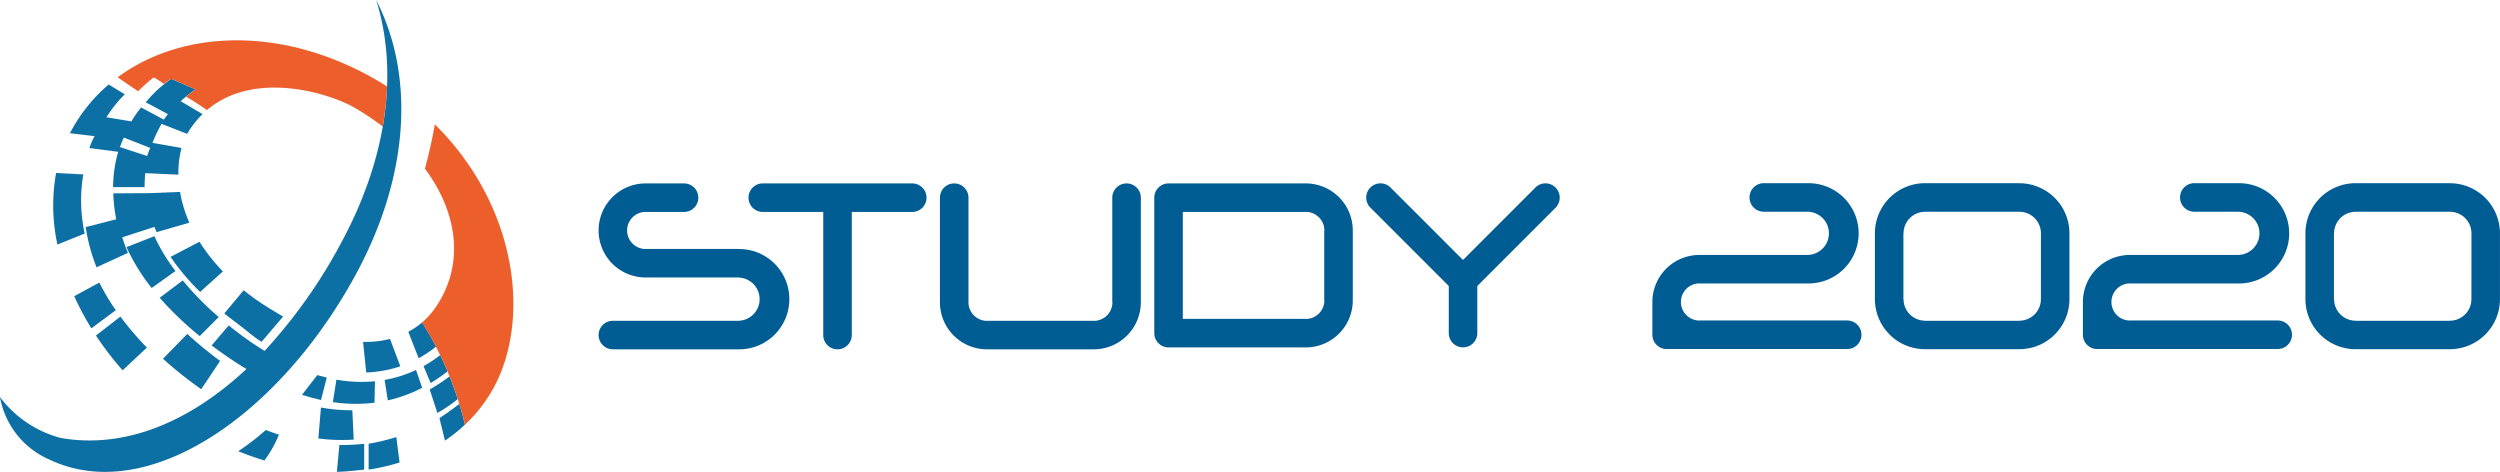 <svg xmlns="http://www.w3.org/2000/svg" width="359.168" height="67.794" viewBox="0 0 359.168 67.794"><g id="Group_648" data-name="Group 648" transform="translate(-140 -67.735)"><g id="Group_635" data-name="Group 635"><path id="Path_2" data-name="Path 2" d="M166.942,230.748l-4.155,2.173a33.316,33.316,0,0,0,4.248,5.037l3.273-2.953a25.821,25.821,0,0,1-3.366-4.257" transform="translate(1.717 -128.28)" fill="#0d70a4"></path><path id="Path_3" data-name="Path 3" d="M219.442,284.439l3.092-3.625c-1.13-.662-2.811-1.665-4-2.517q-.874-.628-1.663-1.265l-2.783,3.331c.62.5,1.268,1,1.952,1.511,1.258.931,2.2,1.837,3.4,2.564" transform="translate(-41.865 -167.597)" fill="#0d70a4"></path><path id="Path_4" data-name="Path 4" d="M350.383,323.459a14.282,14.282,0,0,1-3.869.43l.455,4.393a17.317,17.317,0,0,0,4.9-.883Z" transform="translate(-154.354 -207.035)" fill="#0d70a4"></path><path id="Path_5" data-name="Path 5" d="M391.664,307.755a11.221,11.221,0,0,1-1.98,1.347l1.493,3.8a19.617,19.617,0,0,0,2.5-1.669c-.6-1.152-1.264-2.323-2.013-3.483" transform="translate(-191.026 -193.695)" fill="#0d70a4"></path><path id="Path_6" data-name="Path 6" d="M127.75,230.43a26.116,26.116,0,0,1-3.028-5L120.708,227a28.613,28.613,0,0,0,3.618,5.873Z" transform="translate(37.462 -123.761)" fill="#0d70a4"></path><path id="Path_7" data-name="Path 7" d="M155.735,267.649l-3.311,2.491a46.463,46.463,0,0,0,5.756,5.507l2.724-2.739a42.468,42.468,0,0,1-5.169-5.259" transform="translate(10.52 -159.626)" fill="#0d70a4"></path><path id="Path_8" data-name="Path 8" d="M291.777,358.362q-.671-.161-1.359-.367l-2.2,2.837q1.4.451,2.733.74Z" transform="translate(-104.834 -236.372)" fill="#0d70a4"></path><path id="Path_9" data-name="Path 9" d="M318.219,362.339l-.507,3.23a22.071,22.071,0,0,0,5.979.084l.071-3.083a20.273,20.273,0,0,1-5.543-.232" transform="translate(-129.888 -240.063)" fill="#0d70a4"></path><path id="Path_10" data-name="Path 10" d="M367.094,354.539l.458,2.938a20.5,20.5,0,0,0,4.937-1.809l-.883-2.561a17.924,17.924,0,0,1-4.513,1.432" transform="translate(-171.837 -232.22)" fill="#0d70a4"></path><path id="Path_11" data-name="Path 11" d="M404.274,340.478l1.013,2.438a23.453,23.453,0,0,0,2.431-1.685c-.316-.757-.664-1.54-1.047-2.339a18.722,18.722,0,0,1-2.4,1.585" transform="translate(-203.42 -220.146)" fill="#0d70a4"></path><path id="Path_12" data-name="Path 12" d="M69.532,85.184l4.145.54,0-.008a18.7,18.7,0,0,0-.732,5.082h4.529a17.138,17.138,0,0,1,.094-2.01l4.758.223a13.924,13.924,0,0,1,.448-3.838l-4.18-.735a24.381,24.381,0,0,1,1.308-2.729l3.679,1.435c.022-.039.044-.077.067-.114a13.706,13.706,0,0,1,2.141-2.719l-3.132-1.857a22.411,22.411,0,0,1,2.129-1.7L81.3,75.241a17.63,17.63,0,0,0-3.661,3.371l3.176,1.7q-.3.385-.575.793l-3.272-1.75a15.854,15.854,0,0,0-1.4,2l-3.583-.594a20.267,20.267,0,0,1,1.626-2.216q.48-.562,1.012-1.079l-2.314-1.413a23.247,23.247,0,0,0-5.565,7l3.539.42a10.621,10.621,0,0,0-.749,1.714m4.949-1.508,3.786,1.482c-.148.38-.3.765-.432,1.165l-3.916-1.282c.168-.448.36-.911.562-1.365" transform="translate(83.305 3.82)" fill="#0d70a4"></path><path id="Path_13" data-name="Path 13" d="M83.336,193.965l4.513-2.075a22.376,22.376,0,0,1-.818-2.235l4.622-1.492v0q.15.373.32.751l4.7-1.359a18.627,18.627,0,0,1-1.337-4.424l-4.412.18-5.182.03a23.406,23.406,0,0,0,.423,3.724l-4.383,1.125a25.973,25.973,0,0,0,1.558,5.779" transform="translate(70.532 -87.827)" fill="#0d70a4"></path><path id="Path_14" data-name="Path 14" d="M160.078,325.938q.488.358.972.7l2.714-4.06c-.388-.286-.777-.578-1.169-.884q-1.93-1.507-3.546-3l-3.491,3.57a56.065,56.065,0,0,0,4.52,3.675" transform="translate(7.858 -202.986)" fill="#0d70a4"></path><path id="Path_15" data-name="Path 15" d="M308.95,393.559l-.2-4.217a24.392,24.392,0,0,1-4.508-.392l-.37,4.449a26.231,26.231,0,0,0,5.076.16" transform="translate(-118.133 -262.668)" fill="#0d70a4"></path><path id="Path_16" data-name="Path 16" d="M410.147,361.071l1.1,3.382a22.364,22.364,0,0,0,2.932-2c-.317-.982-.707-2.086-1.178-3.266a25.235,25.235,0,0,1-2.853,1.883" transform="translate(-208.409 -237.386)" fill="#0d70a4"></path><path id="Path_17" data-name="Path 17" d="M55.272,173.86a22.37,22.37,0,0,1-.2-8.5l-3.907-.2a26.423,26.423,0,0,0,.189,10.274Z" transform="translate(96.894 -72.569)" fill="#0d70a4"></path><path id="Path_18" data-name="Path 18" d="M73.357,276.237l3.509-2.6a32.65,32.65,0,0,1-2.37-3.971l-3.6,1.957a40.627,40.627,0,0,0,2.457,4.618" transform="translate(79.772 -161.336)" fill="#0d70a4"></path><path id="Path_19" data-name="Path 19" d="M98.928,306.608a43.6,43.6,0,0,1-3.806-4.453l-3.508,2.723a43.582,43.582,0,0,0,3.829,4.994Z" transform="translate(62.175 -188.938)" fill="#0d70a4"></path><path id="Path_20" data-name="Path 20" d="M227.388,413.455q1.907.77,3.764,1.329a17.235,17.235,0,0,0,2.084-3.71q-.936-.3-1.886-.671a35.688,35.688,0,0,1-3.962,3.051" transform="translate(-53.16 -280.893)" fill="#0d70a4"></path><path id="Path_21" data-name="Path 21" d="M321.539,427.551c1.14,0,2.838-.2,3.922-.317v-3.713a27.069,27.069,0,0,1-3.566.176Z" transform="translate(-133.139 -292.035)" fill="#0d70a4"></path><path id="Path_22" data-name="Path 22" d="M351.829,418.1v3.713a28.065,28.065,0,0,0,4.446-1.021l-.467-3.651a29.422,29.422,0,0,1-3.979.96" transform="translate(-158.869 -286.616)" fill="#0d70a4"></path><path id="Path_23" data-name="Path 23" d="M419.431,387.535l.79,3.23a23.071,23.071,0,0,0,2.872-2.3c-.149-.643-.41-1.681-.81-2.981-.938.735-2.027,1.517-2.852,2.049" transform="translate(-216.295 -259.725)" fill="#0d70a4"></path><path id="Path_24" data-name="Path 24" d="M51.115,39.437C58.954,24.986,59.516,10.672,54.042,0c3.16,10.04,1.735,22.424-5.05,34.931A74.545,74.545,0,0,1,38.011,50.415a46.651,46.651,0,0,1-4.4-3.066c-.254-.2-.5-.4-.748-.6L30.41,49.626q.284.215.574.429c1.514,1.118,2.987,2.1,4.421,2.96-8.162,7.624-17.448,11.5-26.645,9.913A16,16,0,0,1,0,57.048,12.083,12.083,0,0,0,7.069,66.01C21.1,72.724,40.1,59.747,51.115,39.437" transform="translate(139.999 67.735)" fill="#0d70a4"></path><path id="Path_25" data-name="Path 25" d="M146.563,42.638c-12.745-6.2-25.755-5.163-34.277,1.163l2.937,2a22.891,22.891,0,0,1,2.259-1.993,10.253,10.253,0,0,1,1.446.944h0a7.566,7.566,0,0,1,1.059-.736l3.492,1.517c-.218.15-.462.329-.72.527-.074.058-.464.367-.609.484l-.041.034a34.719,34.719,0,0,1,3,1.935c6.831-5.837,17.689-2.4,21.238-.335a38.34,38.34,0,0,1,4.024,2.687,43.8,43.8,0,0,0,.621-5.752,44.458,44.458,0,0,0-4.431-2.476" transform="translate(44.616 35.043)" fill="#ec5e2b"></path><path id="Path_26" data-name="Path 26" d="M403.252,125.049c4.785,6.441,5.672,13.823,1.571,19.872a11.105,11.105,0,0,1-1.986,2.222A48.848,48.848,0,0,1,409,161.826a20.986,20.986,0,0,0,5-7.121c4.32-10.248,1.59-25.263-9.333-36.023-.4,2.379-.978,4.741-1.414,6.367" transform="translate(-202.2 -33.082)" fill="#ec5e2a"></path></g><g id="Group_634" data-name="Group 634" transform="translate(140.489 240.491)"><path id="Path_377" data-name="Path 377" d="M81.446,466.485V448.8H72.759a2.049,2.049,0,1,1,0-4.1H94.232a2.049,2.049,0,1,1,0,4.1H85.545v17.686a2.05,2.05,0,1,1-4.1,0" transform="translate(36.339 -591.106)" fill="#005d94"></path><path id="Path_378" data-name="Path 378" d="M389.336,448.1a2.047,2.047,0,0,0-2.89-2.89l0,0-10.49,10.49-10.49-10.491,0,0a2.047,2.047,0,0,0-2.89,2.89l0,0,11.34,11.339v6.766a2.05,2.05,0,1,0,4.1,0v-6.766l11.34-11.339Z" transform="translate(-166.264 -591.106)" fill="#005d94"></path><path id="Path_379" data-name="Path 379" d="M283.853,444.7H264.4v.018a2.019,2.019,0,0,0-.255-.018,2.05,2.05,0,0,0-2.05,2.05v19.463a2.05,2.05,0,0,0,2.05,2.05,2.084,2.084,0,0,0,.255-.017v.017h19.454a6.758,6.758,0,0,0,6.758-6.758V451.459a6.758,6.758,0,0,0-6.758-6.758m2.677,16.8a2.668,2.668,0,0,1-2.668,2.668v-.009H266.193V448.8h17.669v-.009a2.668,2.668,0,0,1,2.668,2.668h-.019v10.046Z" transform="translate(-96.751 -591.106)" fill="#005d94"></path><path id="Path_380" data-name="Path 380" d="M167.762,468.535A6.758,6.758,0,0,1,161,461.777V446.751a2.049,2.049,0,1,1,4.1,0v15.027a2.668,2.668,0,0,0,2.668,2.668v-.009h15.345v.009a2.668,2.668,0,0,0,2.668-2.668h-.019V446.751a2.05,2.05,0,1,1,4.1,0v15.027a6.758,6.758,0,0,1-6.758,6.758Z" transform="translate(-26.452 -591.106)" fill="#005d94"></path><path id="Path_381" data-name="Path 381" d="M2.05,468.535a2.05,2.05,0,0,1,0-4.1H20.208v-.01a3.1,3.1,0,0,0,0-6.19v-.019H6.758a6.758,6.758,0,1,1,0-13.516h5.518a2.05,2.05,0,1,1,0,4.1H6.76v-.009a2.668,2.668,0,0,0,.007,5.336v-.009H20.2v.009a7.2,7.2,0,1,1,0,14.408Z" transform="translate(85.511 -591.106)" fill="#005d94"></path><path id="Path_382" data-name="Path 382" d="M622.734,444.593H609.185a7.2,7.2,0,0,0-7.2,7.2v9.45a7.2,7.2,0,0,0,7.2,7.2h13.549a7.2,7.2,0,0,0,7.2-7.2V451.8a7.2,7.2,0,0,0-7.2-7.2m3.1,16.654a3.1,3.1,0,0,1-3.095,3.095v.01H609.195v-.01a3.1,3.1,0,0,1-3.095-3.095h-.019V451.8h.019a3.1,3.1,0,0,1,3.095-3.1v-.01h13.549v.01a3.1,3.1,0,0,1,3.095,3.1Z" transform="translate(-333.112 -591.031)" fill="#005d94"></path><path id="Path_383" data-name="Path 383" d="M503.831,468.418h-4.749a2.05,2.05,0,0,1-2.05-2.05V461.66a6.759,6.759,0,0,1,6.758-6.758h15.683v-.01a3.1,3.1,0,0,0,0-6.19v-.01h-6.434a2.049,2.049,0,1,1,0-4.1h6.424a7.2,7.2,0,0,1,0,14.408H503.8v-.009a2.668,2.668,0,1,0,0,5.336v-.009h21.22a2.049,2.049,0,1,1,0,4.1H503.831Z" transform="translate(-260.129 -591.031)" fill="#005d94"></path><path id="Path_384" data-name="Path 384" d="M825.8,444.593H812.252a7.2,7.2,0,0,0-7.2,7.2v9.45a7.2,7.2,0,0,0,7.2,7.2H825.8a7.2,7.2,0,0,0,7.2-7.2V451.8a7.2,7.2,0,0,0-7.2-7.2m3.1,16.654a3.1,3.1,0,0,1-3.095,3.095v.01H812.262v-.01a3.1,3.1,0,0,1-3.095-3.095h-.019V451.8h.019a3.1,3.1,0,0,1,3.095-3.1v-.01H825.81v.01a3.1,3.1,0,0,1,3.095,3.1Z" transform="translate(-474.326 -591.031)" fill="#005d94"></path><path id="Path_385" data-name="Path 385" d="M706.9,468.418h-4.75a2.049,2.049,0,0,1-2.05-2.05V461.66a6.758,6.758,0,0,1,6.758-6.758h15.683v-.01a3.1,3.1,0,0,0,0-6.19v-.01h-6.434a2.049,2.049,0,1,1,0-4.1h6.424a7.2,7.2,0,1,1,0,14.408H706.868v-.009a2.668,2.668,0,1,0,0,5.336v-.009h21.22a2.049,2.049,0,0,1,0,4.1H706.9Z" transform="translate(-401.344 -591.031)" fill="#005d94"></path></g></g></svg>